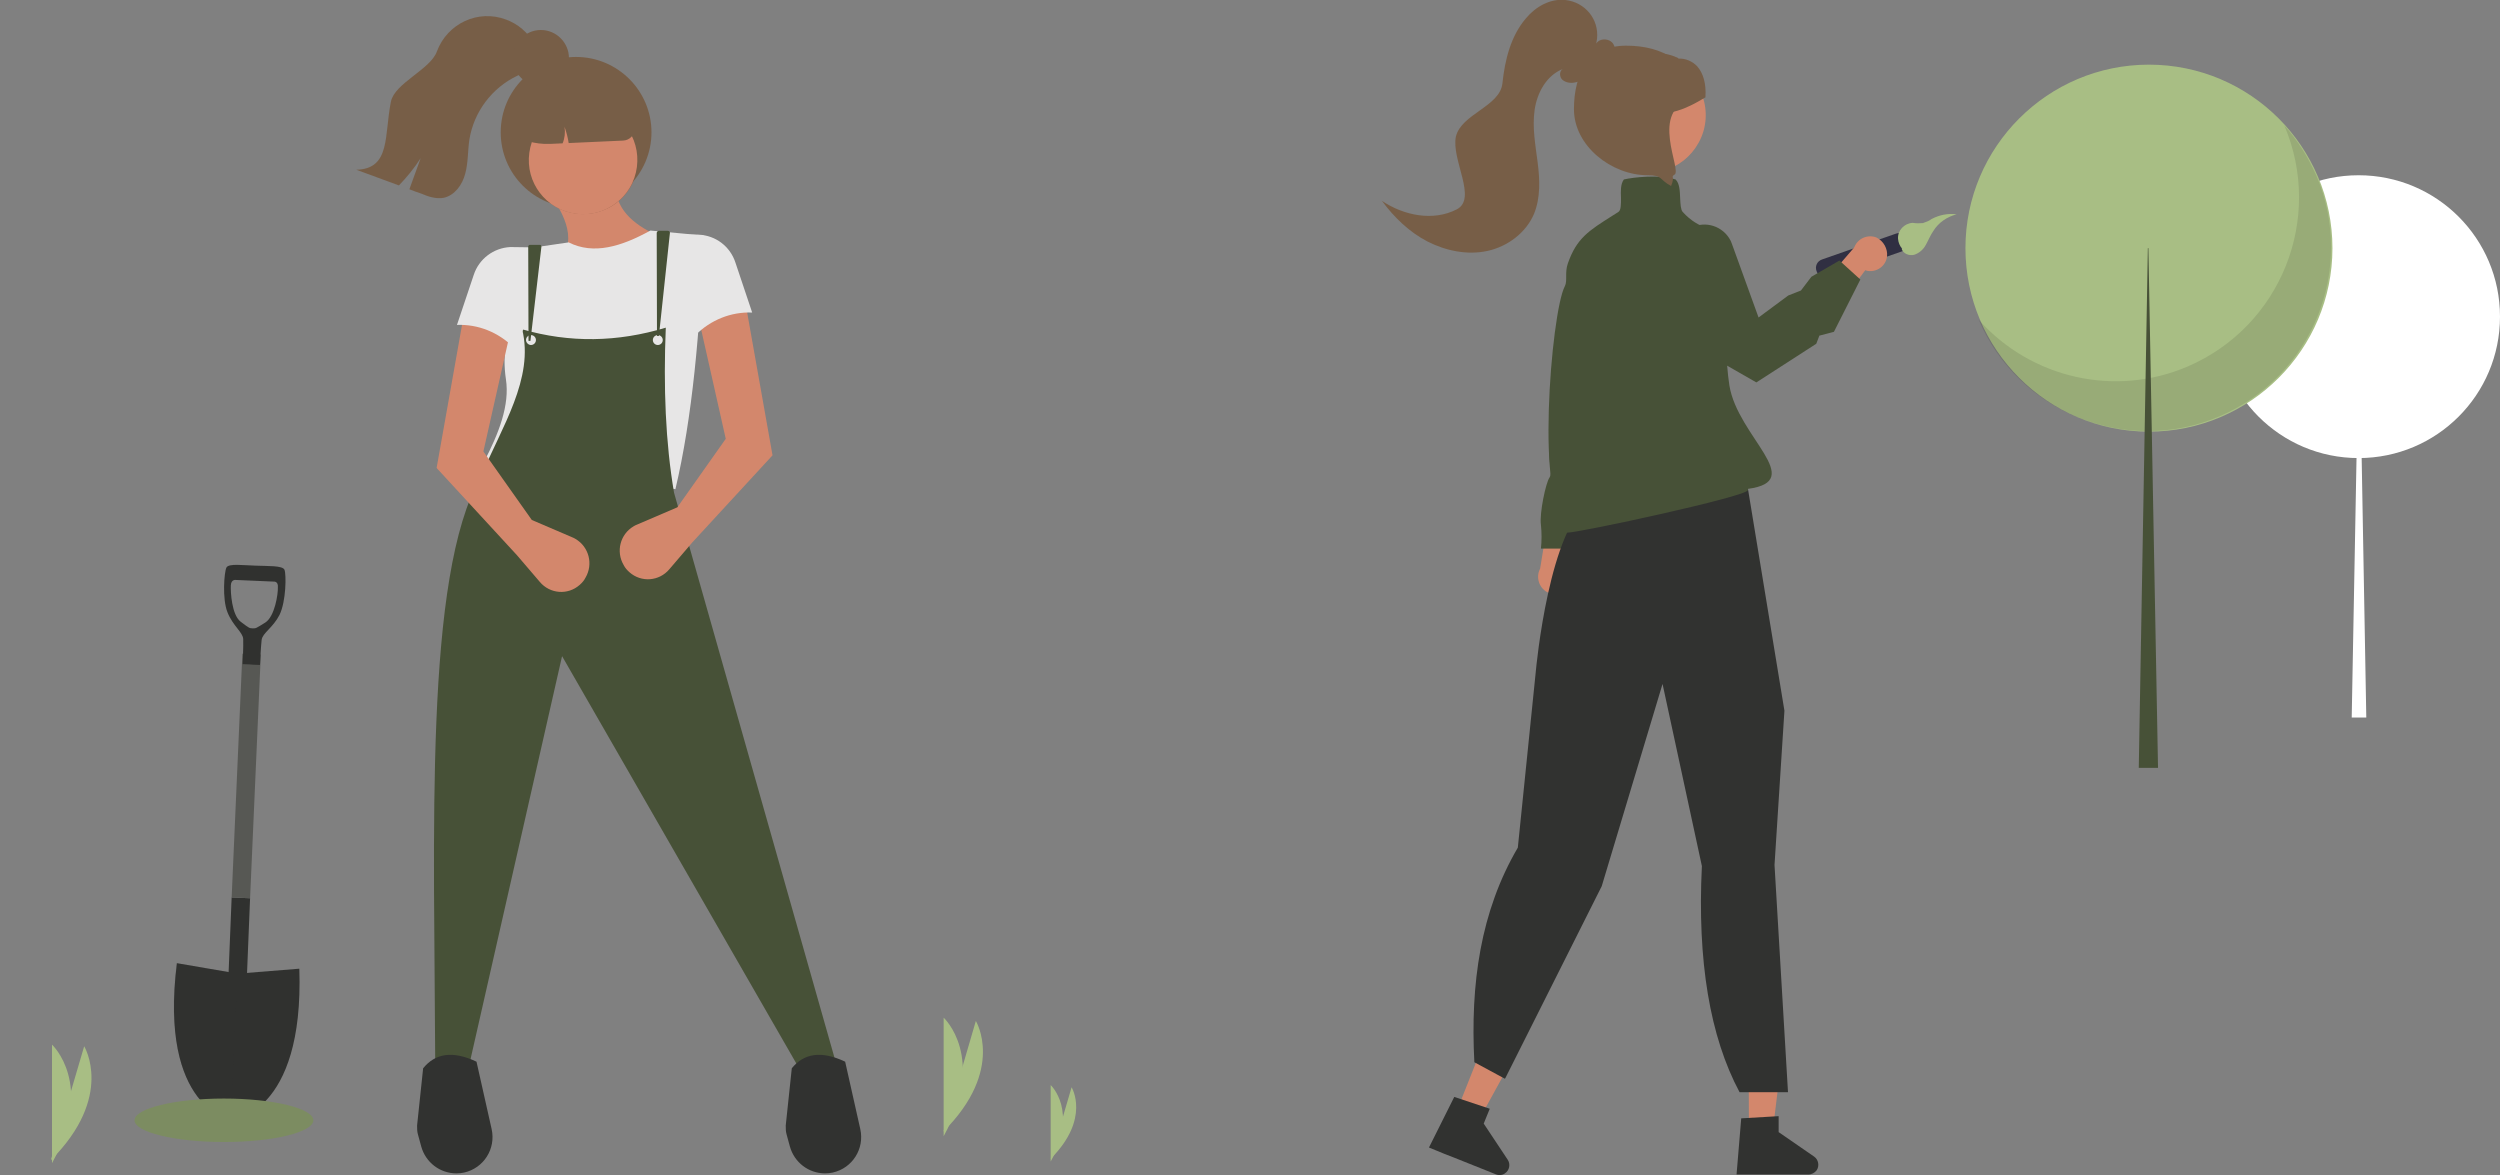 <?xml version="1.0" encoding="utf-8"?>
<!-- Generator: Adobe Illustrator 27.1.1, SVG Export Plug-In . SVG Version: 6.00 Build 0)  -->
<svg version="1.1" id="Lager_1" xmlns="http://www.w3.org/2000/svg" xmlns:xlink="http://www.w3.org/1999/xlink" x="0px" y="0px"
	 viewBox="0 0 908.7 427.1" style="enable-background:new 0 0 908.7 427.1;" xml:space="preserve">
<rect x="0" y="0" width="908.7" height="427.1" fill="#808080" stroke="none"/>
<style type="text/css">
	.st0{clip-path:url(#SVGID_00000150815037652186135580000011095174655562826424_);}
	.st1{fill:#A8BE84;}
	.st2{fill:#D3876C;}
	.st3{fill:#E7E6E6;}
	.st4{fill:#475137;}
	.st5{fill:#313230;}
	.st6{fill:#9E674F;}
	.st7{fill:#775E47;}
	.st8{fill:#30312F;}
	.st9{opacity:0.15;fill:#30312F;enable-background:new    ;}
	.st10{fill:#575854;}
	.st11{fill:#7C8C61;}
	.st12{fill:#FFFFFF;}
	.st13{fill:#302F42;}
	.st14{opacity:0.1;enable-background:new    ;}
</style>
<g>
	<g>
		<defs>
			<rect id="SVGID_1_" width="427.1" height="427.1"/>
		</defs>
		<clipPath id="SVGID_00000113332557930646905440000017787669195370091163_">
			<use xlink:href="#SVGID_1_"  style="overflow:visible;"/>
		</clipPath>
		<g style="clip-path:url(#SVGID_00000113332557930646905440000017787669195370091163_);">
			<path class="st1" d="M18.9,419.4v-39.7c0,0,15.7,14.4,0,43.1"/>
			<path class="st1" d="M19.4,418.4l11.2-38.1c0,0,11.1,18.2-12.1,41.4"/>
			<path class="st1" d="M343,409.6v-39.7c0,0,15.7,14.4,0,43.1"/>
			<path class="st1" d="M343.9,408.1l10.8-37c0,0,10.8,17.7-11.8,40.2"/>
			<path class="st1" d="M381.9,420v-25.6c0,0,10.1,9.3,0,27.8"/>
			<path class="st1" d="M382.5,419.1l7-23.9c0,0,7,11.4-7.6,26"/>
			<path class="st2" d="M240.6,86.3C229.9,94,215.4,96.9,200,98.4c10.7-8.6,6.5-18.2,0-27.9l23.7-2.4
				C224.3,76.9,231.1,82.3,240.6,86.3L240.6,86.3z"/>
			<path class="st3" d="M245.5,177.8l-69.7-9.7c5.6-10.7,9.5-20.9,8.1-30.2c-0.7-4.6-0.7-9.4,0.2-14l0.4-2.4
				c0.9-4.5,2.6-8.9,5.2-12.8c2.8-4.5,1.8-11.3,0.6-18.2l16.4-2.4c9.1,4.6,19.2,1.5,29.7-4.3l19.4,1.8
				C254.5,120.3,251.6,152,245.5,177.8L245.5,177.8z"/>
			<path class="st4" d="M303.7,385.8l-13.3,2.4l-86.1-149.7l-34,149.7l-12.1-0.6c-0.3-84.9-4.1-178.1,16.5-214.2
				c7.7-18.3,19.5-35.8,15.1-53.7c17.3,5,34.7,4.7,52.2-0.6c-0.9,21.6-0.1,41.8,3,60L303.7,385.8L303.7,385.8z"/>
			<path class="st5" d="M299.9,426.5c-6,0-11.2-4-12.8-9.8l-1.2-4.4c-0.3-1-0.3-2.1-0.3-3.2l2.2-20.8c4.3-5.3,10.5-6.6,19.4-2.4
				l5.5,24.5c1.6,7.2-2.9,14.2-10,15.8C301.9,426.4,300.8,426.5,299.9,426.5z"/>
			<path class="st5" d="M165.9,426.5c-6,0-11.2-4-12.8-9.8l-1.2-4.4c-0.3-1-0.3-2.1-0.3-3.2l2.2-20.8c4.3-5.3,10.5-6.6,19.4-2.4
				l5.5,24.5c1.6,7.2-2.9,14.2-10,15.8C167.8,426.4,166.9,426.5,165.9,426.5L165.9,426.5z"/>
			<path class="st6" d="M231.4,62.4c2.5-10.7-4.1-21.5-14.9-24c-10.7-2.5-21.5,4.1-24,14.9c-2.5,10.7,4.1,21.5,14.9,24
				S228.9,73.2,231.4,62.4z"/>
			<path class="st3" d="M193,125.4c1,0,1.8-0.8,1.8-1.8s-0.8-1.8-1.8-1.8s-1.8,0.8-1.8,1.8S192.1,125.4,193,125.4z"/>
			<path class="st3" d="M239.1,125.4c1,0,1.8-0.8,1.8-1.8s-0.8-1.8-1.8-1.8s-1.8,0.8-1.8,1.8S238.1,125.4,239.1,125.4z"/>
			<path class="st2" d="M251.6,197.2l-8.3,9.7c-3.7,4.4-10.2,4.9-14.5,1.1c-0.9-0.8-1.6-1.6-2.1-2.6c-2.9-4.9-1.3-11.2,3.6-14.1
				c0.4-0.3,0.8-0.4,1.2-0.6l14.7-6.3l17.6-24.9l-9.7-43.1l17-5.5l9.7,54.6L251.6,197.2L251.6,197.2z"/>
			<path class="st2" d="M187.9,201.8l8.3,9.7c3.7,4.4,10.2,4.9,14.5,1.1c0.9-0.8,1.6-1.6,2.1-2.6c2.9-4.9,1.3-11.2-3.6-14.1
				c-0.4-0.3-0.8-0.4-1.2-0.6l-14.7-6.3l-17.6-24.9l9.7-43.1l-17-5.5l-9.7,54.6L187.9,201.8L187.9,201.8z"/>
			<path class="st3" d="M273.4,113.6c-7.7-0.3-15.1,2.7-20.6,8.2l-6.1-36.4l7.3-0.1c6.2,0.3,11.4,4.3,13.3,10.1L273.4,113.6
				L273.4,113.6z"/>
			<path class="st3" d="M166.1,118.1c7.7-0.3,15.1,2.7,20.6,8.2c7-10.7,8-23.1,6.1-36.4l-7.3-0.1c-6.1,0.3-11.4,4.3-13.3,10.1
				L166.1,118.1L166.1,118.1z"/>
			<path class="st4" d="M238.8,122.1h0.7l4-37.4c0.1-0.4-0.3-0.8-0.7-0.8h-3.3c-0.4,0-0.8,0.3-0.8,0.8L238.8,122.1L238.8,122.1z"/>
			<path class="st4" d="M192.1,123.9h0.7l4-34.3c0-0.3-0.2-0.6-0.5-0.6h-3.7c-0.3,0-0.6,0.3-0.6,0.6L192.1,123.9L192.1,123.9z"/>
			<path class="st7" d="M209.4,75.5c15.1,0,27.4-12.3,27.4-27.4s-12.3-27.4-27.4-27.4S182,32.9,182,48.1S194.3,75.5,209.4,75.5z"/>
			<path class="st2" d="M231.5,60.7c1.4-10.8-6.1-20.7-16.9-22.2c-10.8-1.4-20.7,6.1-22.2,17s6.1,20.7,16.9,22.2
				S230.1,71.5,231.5,60.7z"/>
			<path class="st7" d="M211.3,28l-8,0.3c-10.5,0.3-18.7,9.1-18.5,19.6V48l0.2,0.1c4.4,2.9,9.5,4.4,14.7,4.2h0.4l4.4-0.2
				c0.8-1.9,1-4,0.7-6c0.7,2,1.2,3.9,1.5,5.9l19.8-0.9c2.4-0.1,4.3-2.1,4.2-4.5C230.5,36,221.8,27.8,211.3,28z"/>
			<path class="st7" d="M195.4,23.1c-1.8,2.2-4.7,3.2-7.3,4.4c-9.3,4.4-15.9,13.2-17.5,23.3c-0.6,4.1-0.4,8.3-1.5,12.3
				c-1,4-3.8,7.9-7.8,8.8c-2.7,0.5-5.6-0.4-8.1-1.5c-1.5-0.5-2.9-1-4.4-1.6c1.4-3.8,2.7-7.5,4.1-11.3c-2.3,3.6-5,6.9-7.9,9.9
				c-5.1-1.9-10.3-3.8-15.5-5.7c12.6-0.3,10.1-12.5,12.6-24.8c1.4-6.7,14.4-11.7,16.7-18.2c3.8-10.2,15-15.4,25.1-11.6
				c4.4,1.6,8,4.7,10.3,8.8C197,16.8,197.1,20.8,195.4,23.1L195.4,23.1z"/>
			<path class="st7" d="M196.6,31.3c5.7,0,10.2-4.6,10.2-10.2s-4.6-10.2-10.2-10.2s-10.2,4.6-10.2,10.2S191,31.3,196.6,31.3z"/>
			<path class="st8" d="M84,407.2c0,0,26.6-1.9,24.8-55.1l-22.4,1.8l-22.1-3.8C57.7,402.9,84,407.2,84,407.2L84,407.2z"/>
			<path class="st9" d="M64.2,350.1c-6.5,52.8,19.8,57,19.8,57l2.3-53.3L64.2,350.1L64.2,350.1z"/>
			<path class="st8" d="M90.9,326.5l-6.7-0.3L83,355.7v0.1c-0.1,1.9,1.4,3.4,3.2,3.5c1.9,0.1,3.4-1.4,3.5-3.2V356L90.9,326.5z"/>
			<path class="st10" d="M88.1,237.6l-3.9,88.6l6.7,0.3l3.9-88.6L88.1,237.6z"/>
			<path class="st8" d="M103.4,207.1c-0.7-1.6-6.1-1.3-10.5-1.5c-4.4-0.1-9.8-0.9-10.6,0.7s-1.6,11.4,0.4,16.3c2,5,5.6,7.2,5.7,9.7
				s-0.2,9.1-0.2,9.1l2.6,0.1l1.1,0.1l2.6,0.1c0,0,0.3-6.6,0.6-9.1c0.3-2.5,4.1-4.4,6.5-9.1C104,218.6,104.1,208.8,103.4,207.1
				L103.4,207.1z M96.4,226.3c-3.4,2.1-3.3,2.1-4.5,2.1c-1.3-0.1-1.1,0.1-4.4-2.4s-3.7-10.8-3.6-13.2c0.1-2.3,1.8-2,1.8-2l6.9,0.3
				l6.9,0.3c0,0,1.7-0.2,1.5,2.1C101.1,215.8,99.9,224.1,96.4,226.3L96.4,226.3z"/>
			<path class="st11" d="M81.4,415.1c18,0,32.5-3.6,32.5-7.9s-14.6-7.9-32.5-7.9s-32.5,3.6-32.5,7.9S63.5,415.1,81.4,415.1z"/>
		</g>
	</g>
</g>
<path class="st12" d="M857.3,166.5c28.4,0,51.4-23,51.4-51.4s-23-51.4-51.4-51.4s-51.4,23-51.4,51.4S828.9,166.5,857.3,166.5z"/>
<path class="st12" d="M857.5,115.1L857.5,115.1l2.6,145.7h-5.3L857.5,115.1L857.5,115.1z"/>
<path class="st2" d="M570,214c2.3-2.6,2.2-6.5-0.3-8.7c-0.3-0.3-0.5-0.4-0.9-0.7l5-21.4L563,187l-3.2,19.7c-1.6,3-0.5,6.8,2.5,8.5
	C565,216.6,568.2,216.1,570,214L570,214z"/>
<path class="st4" d="M595.8,124.5l-4.3,11.1c0,0,1.8,11.1-1.2,13.5c-3.1,2.5-1.8,2.5-1.8,4.3c-0.2,2.7-1.5,5.1-3.7,6.7
	c-2.5,1.8-13.5,39.3-13.5,39.3h-11.2c0.3-2.9,0.3-5.7,0-8.6c-0.6-4.3,1.8-15.4,3.1-17.2c1.2-1.8,0-4.3,0-8s2.5-5.5,2.5-11.7
	c0-6.1,7.3-54.1,6.7-59.5s6.1-10.4,6.1-10.4h6.1L595.8,124.5L595.8,124.5z"/>
<path class="st2" d="M635.7,412.4h8.5l4-32.8h-12.6L635.7,412.4L635.7,412.4z"/>
<path class="st5" d="M632.9,406.5l13.6-0.8v5.8l12.9,8.9c1.6,1.1,2,3.4,0.9,5c-0.7,0.9-1.8,1.5-3,1.5h-26.1L632.9,406.5L632.9,406.5
	z"/>
<path class="st2" d="M529,405.1l7.9,3.2l15.9-29l-11.7-4.7L529,405.1L529,405.1z"/>
<path class="st5" d="M528.6,398.7l12.9,4.3l-2.2,5.4l8.7,13.1c1.1,1.6,0.7,3.9-1,5c-0.9,0.7-2.3,0.8-3.4,0.3l-15-6l-3.6-1.4
	l-5.6-2.3L528.6,398.7L528.6,398.7z"/>
<path class="st5" d="M618.6,314.8l-14.3-66.2l-22.1,73.5l-35,69.7l-0.2,0.3l-11.1-6c-1.5-28.4,2.2-54.8,15.8-78l6.5-63.7
	c0.2-2.2,5-53.3,20.2-62.4l4.4-10.2l44.3-11l0.2,0.2c4.3,4.8,7.1,10.8,8.1,17l13.2,80.3v0.1l-3.6,56l4.9,82.6h-17.6
	C621.5,376.8,616.9,349.3,618.6,314.8L618.6,314.8z"/>
<path class="st13" d="M662.3,94.3l26.9-9.4c1.7-0.6,3.7,0.3,4.3,2.1s-0.3,3.7-2,4.3l-26.9,9.4c-1.7,0.6-3.7-0.3-4.3-2.1
	C659.6,96.8,660.5,94.9,662.3,94.3z"/>
<path class="st1" d="M691.2,90.4c0.5,1.8,2.8,2.7,4.6,2.2c1.8-0.6,3.3-1.9,4.2-3.6c0.9-1.6,1.6-3.4,2.7-5c1.9-3.1,5-5.2,8.5-6.1
	c-3.2-0.4-6.2,0.2-9.1,1.7c-0.9,0.7-2,1.1-3.2,1.5c-1.2,0.1-2.5,0.1-3.7-0.1c-3.1,0.2-5.5,2.8-5.3,5.8c0.1,1.3,0.6,2.6,1.5,3.6"/>
<path class="st2" d="M685.9,93.2c-0.4,3.4-3.5,5.7-6.9,5.3c-0.3-0.1-0.7-0.1-1-0.3l-13.1,17.6L661,105l13-15.1
	c1.2-3.2,4.8-4.8,8-3.6C684.7,87.6,686.2,90.5,685.9,93.2z"/>
<path class="st4" d="M569.7,193.6c-1.2,0-1.8-0.3-2.2-0.7c-0.3-0.7,0.3-1.7,1-2.8c0.5-0.8,2-2.4,1.3-2.5c-11.8-1.4-6.1-74-1-83.6
	c1-1.9-0.1-5,1.1-8.3c3.2-9.1,7.5-11.8,16.2-17.3c0.7-0.4,1.4-0.9,2.2-1.4c0.9-0.6,0.9-2.7,0.9-5c-0.1-2.5-0.2-5,1-6.7l0.1-0.1h0.1
	c3-0.7,12.8-1.9,18.5,0h0.1l0.1,0.1c1.4,1.4,1.5,4.1,1.6,6.7c0.1,2.1,0.2,4.2,0.9,5c6,6.7,12.8,6.6,12.9,6.6h0.3V84
	c4.2,8,0.9,37.7,3.8,56.1c3,18.7,28.4,34.7,6.7,37.6c0.1,0.2,0.1,0.3,0,0.5C634.4,180.6,574.2,193.6,569.7,193.6L569.7,193.6z"/>
<path class="st4" d="M638.4,139l-11.7-6.7c-20.4-14.1-25.5-25.4-26.1-32.4c-0.7-7.4,3.3-11.4,3.5-11.6l0.1-0.1l10.5-5.4
	c5.2-2.7,11.6-0.6,14.3,4.6c0.2,0.3,0.3,0.8,0.5,1.2l9.7,26.8l10.8-8l4.6-1.8l3.8-5l10.2-5.9l7.6,6.9l-9.6,19l-5.3,1.4l-1.1,2.9
	l-0.1,0.1L638.4,139L638.4,139z"/>
<path class="st2" d="M617.4,51.9c-5.6,10.2-18.3,13.9-28.4,8.3c-10.2-5.6-13.9-18.3-8.3-28.4c5.6-10.2,18.3-13.9,28.4-8.3
	c4.3,2.3,7.6,6.1,9.4,10.6c0.1,0.3,0.2,0.4,0.3,0.8C620.8,40.5,620.3,46.7,617.4,51.9L617.4,51.9z"/>
<path class="st7" d="M608.6,63.5c-1.4,0.9,0.3,0.6-1.2,4.1c-4.5-2.4-2.9-3.9-8.5-3.9c-13.2,0-26.8-10.7-26.8-24s5.6-23.1,19-23.1
	s24,6.1,24.3,19.3C598.9,39.8,611.7,62.2,608.6,63.5L608.6,63.5z"/>
<path class="st1" d="M781.1,156.9c36.8,0,66.7-29.9,66.7-66.7s-29.9-66.7-66.7-66.7s-66.7,29.9-66.7,66.7S744.3,156.9,781.1,156.9z"
	/>
<path class="st14" d="M830.3,45.6c14.4,33.8-1.2,73-35.1,87.6c-26.3,11.3-56.9,4.4-76-17c14.4,33.8,53.7,49.6,87.6,35.1
	c33.8-14.5,49.6-53.7,35.1-87.6C838.9,57.1,835.2,51,830.3,45.6z"/>
<path class="st4" d="M780.9,90.2h-0.2l-3.3,188.9h7L780.9,90.2L780.9,90.2z"/>
<path class="st7" d="M529.5,76.1c-8.5,4.4-19.2,2.3-27.2-3.1c4.4,6,10,11.4,16.6,14.8c6.7,3.4,14.5,5,21.8,3.4s14-6.6,16.9-13.5
	c2.4-5.9,2.1-12.5,1.3-18.7c-0.8-6.3-2-12.6-1.1-19s4.4-12.6,10.2-14.9c-1.3,0.8-1.2,2.9-0.1,3.9c1.2,1,2.8,1.3,4.4,1
	c4.8-0.8,8.1-4.8,11.1-8.4c2.3-0.2,4.3-2.8,3.3-5c-0.9-2.6-5-3.1-6.5-0.8c0.1-0.6,0.2-1.2,0.3-1.8c0.7-7.1-4.4-13.2-11.5-14
	c-5.5-0.6-10.8,2.4-14.3,6.6c-5.6,6.5-7.7,15.2-8.6,23.7c-0.9,8.4-14.9,11.1-16.9,19.3C527.4,58,537.1,72.2,529.5,76.1L529.5,76.1z"
	/>
<path class="st7" d="M586.3,41.9v-0.2c-1.5-6.4,0.6-13.6,5.1-17.9c4.6-4.3,11.3-5.6,17.2-3.3c0.3,0.2,0.8,0.3,1,0.4l0.2,0.1l0.1,0.1
	c0.1,0.1,0.2,0.2,0.3,0.2c2.5-0.1,5,1,6.7,2.8c2.2,2.5,3.3,6.3,3,11.1v0.2l-0.2,0.1c-1.7,1-3.4,2-5.3,2.9
	c-6.3,3.1-12.2,3.6-17.9,1.7l-0.2-0.1l-2.4-4c-0.5,2.8-2.6,4.9-5.5,5.5L586.3,41.9L586.3,41.9z"/>
</svg>
